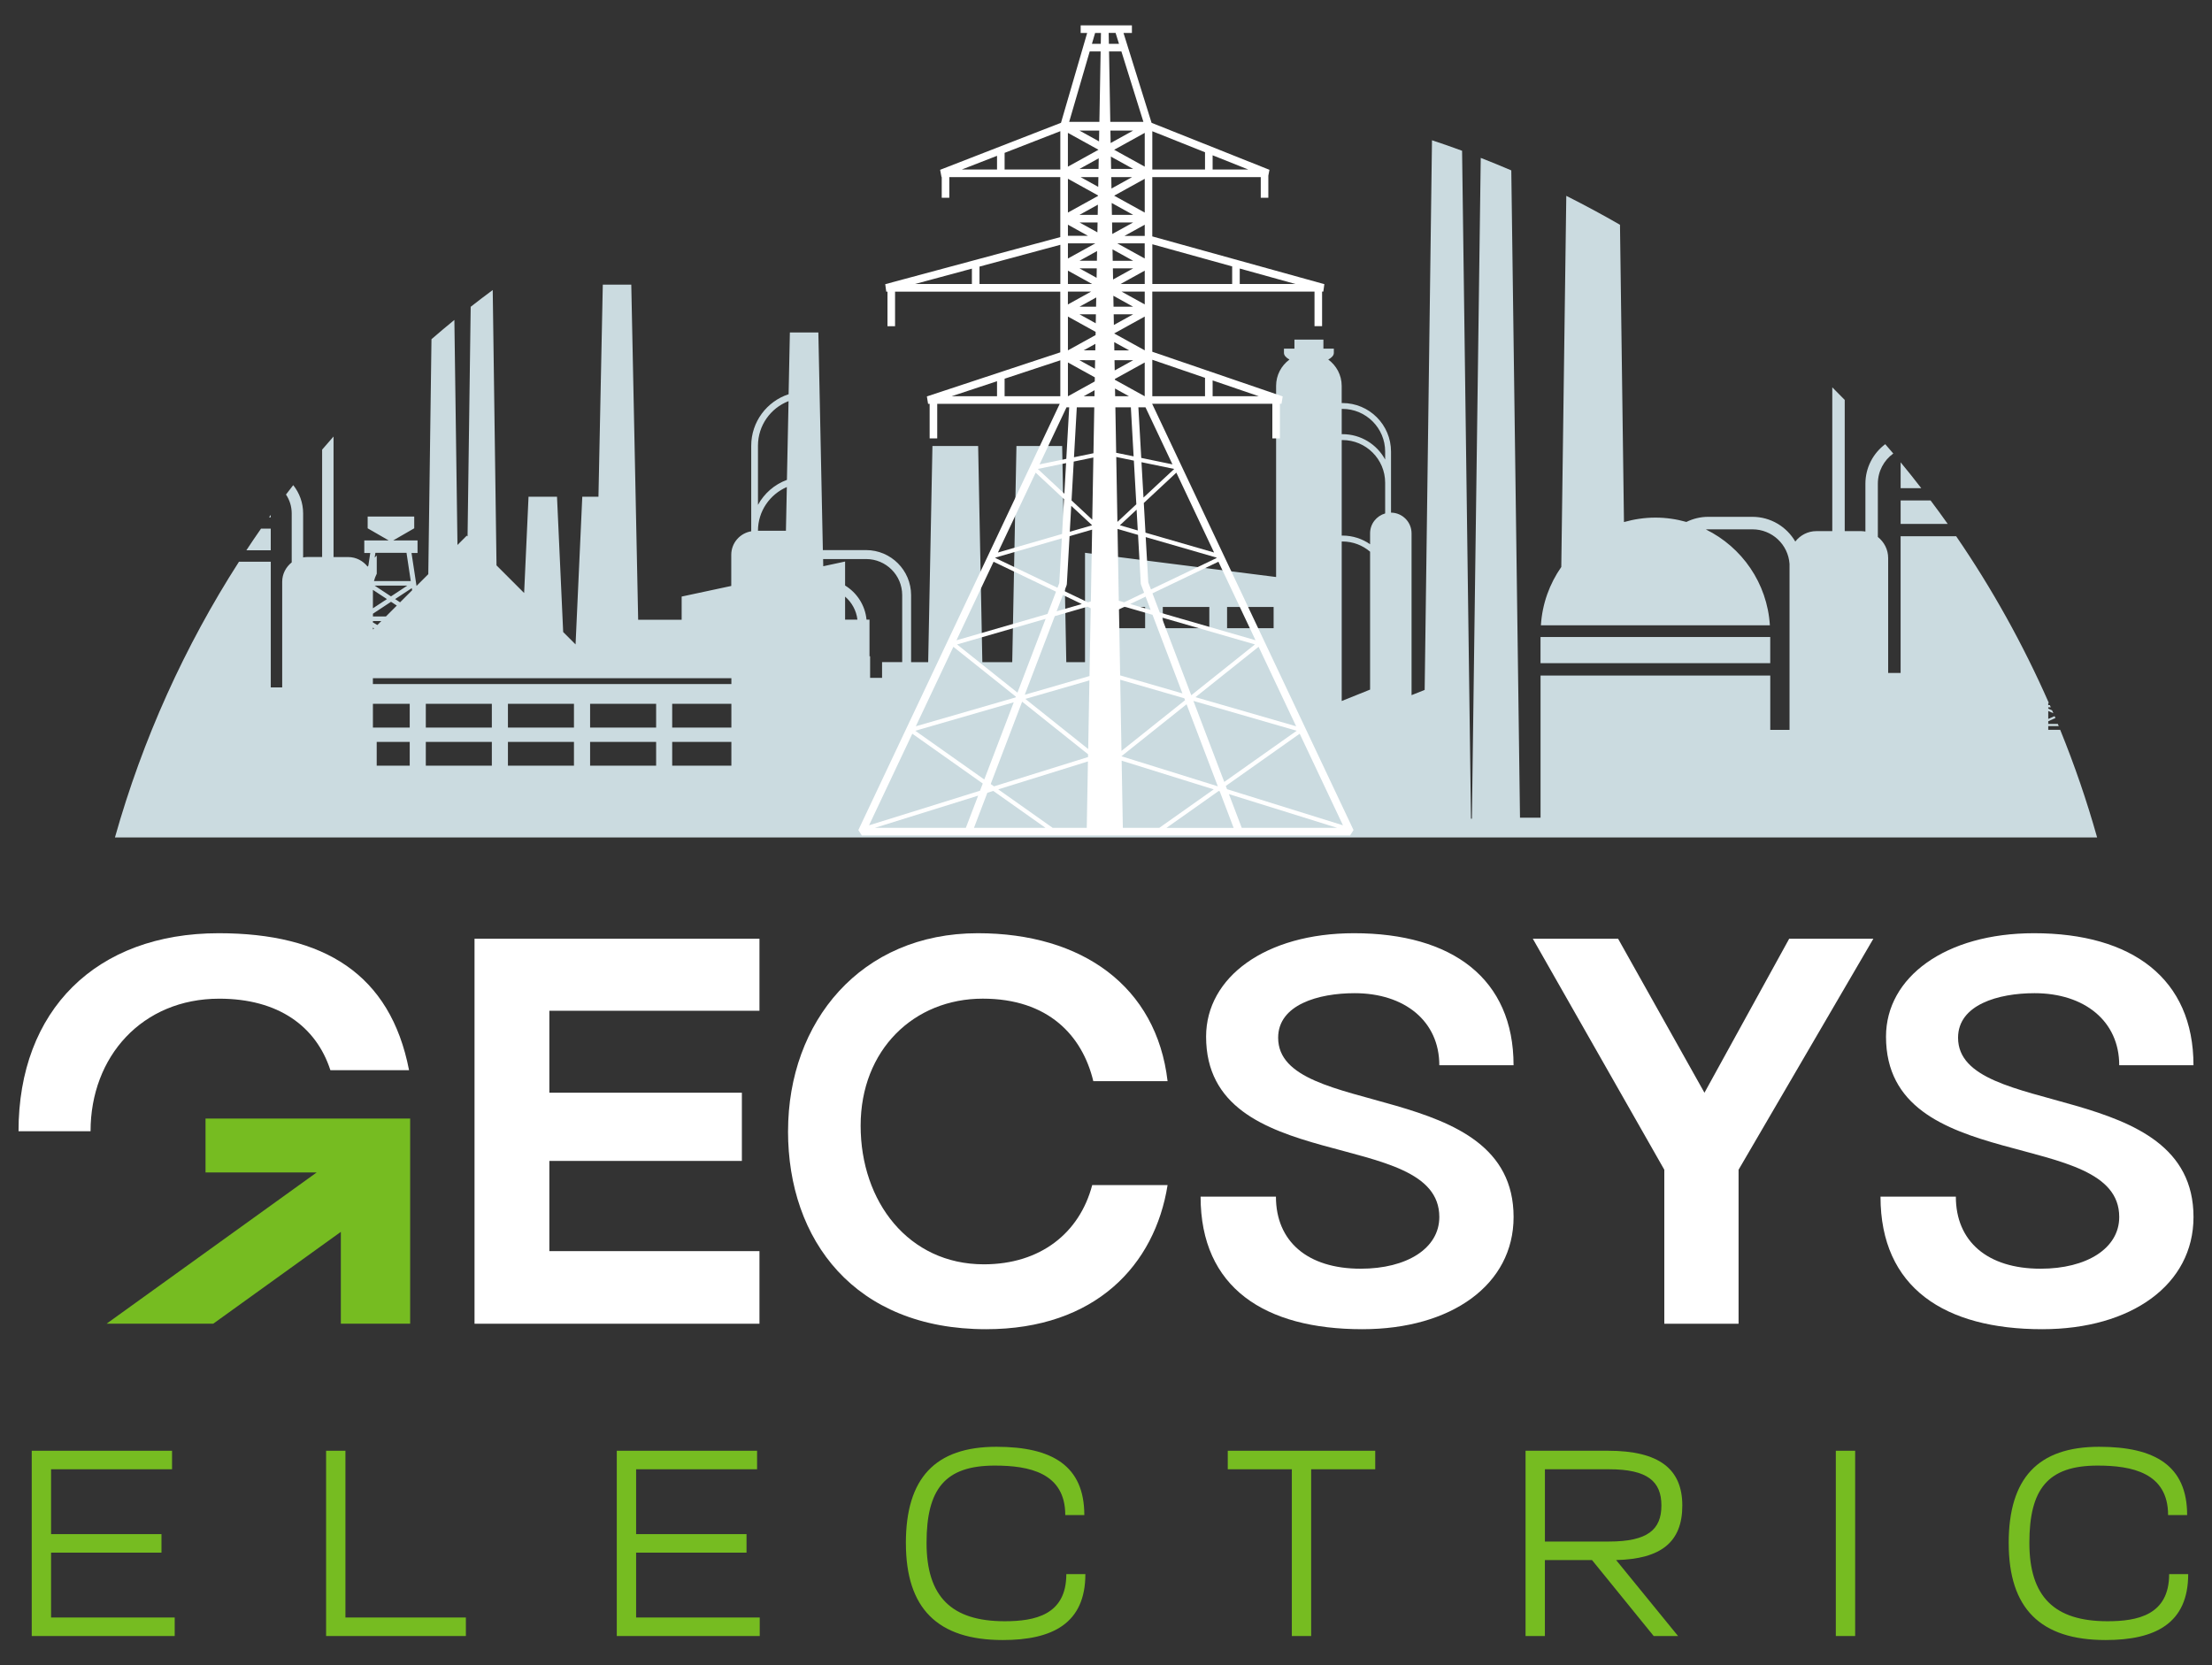 <svg xmlns="http://www.w3.org/2000/svg" id="Capa_1" viewBox="0 0 800 602.37"><rect x="0" y="0" width="800" height="602.37" fill="#333333" stroke="none"/><defs><style>      .cls-1 {        fill: #fff;      }      .cls-2 {        fill: #76bc21;      }      .cls-3 {        fill: #cbdbe0;      }    </style></defs><g><g><path class="cls-1" d="M6.7,409.17c0-43.77,28.05-71.62,72.41-71.62,38,0,62.07,14.72,68.83,49.54h-28.45c-5.17-15.92-18.9-25.86-40.19-25.86-27.85,0-46.55,20.89-46.55,47.94H6.7Z"></path><path class="cls-2" d="M38.53,478.8l75.99-54.71h-40.19v-19.5h74.01v74.2h-25.07v-33.22l-46.15,33.22h-38.59Z"></path><path class="cls-1" d="M171.62,339.54h103.05v26.06h-75.99v29.64h69.63v24.67h-69.63v32.63h75.99v26.26h-103.05v-139.26Z"></path><path class="cls-1" d="M285.01,409.17c0-39.59,26.26-71.62,68.63-71.62,37.8,0,64.66,19.3,68.63,53.51h-26.86c-3.98-16.51-16.31-29.84-39.99-29.84-24.87,0-44.16,18.5-44.16,45.96s17.31,50.13,44.56,50.13c20.49,0,34.62-11.34,39.19-28.65h27.26c-4.58,28.85-26.06,52.12-65.65,52.12-47.55,0-71.62-32.23-71.62-71.62Z"></path><path class="cls-1" d="M520.55,385.3c0-15.92-12.53-26.06-30.64-26.06-13.13,0-27.65,4.18-27.65,16.11,0,29.64,85.15,14.32,85.15,64.85,0,24.47-22.48,40.58-54.71,40.58-35.21,0-58.49-14.92-58.49-47.94h27.25c0,16.11,11.34,26.06,30.64,26.06,16.71,0,28.45-7.36,28.45-18.7,0-32.82-84.35-14.52-84.35-65.25,0-21.49,21.49-37.4,53.51-37.4,35.61,0,57.69,16.51,57.69,47.75h-26.86Z"></path><path class="cls-1" d="M628.78,478.8h-26.86v-55.7l-47.55-83.55h30.84l31.23,55.7,30.64-55.7h30.44l-48.74,83.55v55.7Z"></path><path class="cls-1" d="M766.45,385.3c0-15.92-12.53-26.06-30.64-26.06-13.13,0-27.65,4.18-27.65,16.11,0,29.64,85.15,14.32,85.15,64.85,0,24.47-22.48,40.58-54.71,40.58-35.21,0-58.49-14.92-58.49-47.94h27.25c0,16.11,11.34,26.06,30.64,26.06,16.71,0,28.45-7.36,28.45-18.7,0-32.82-84.35-14.52-84.35-65.25,0-21.49,21.49-37.4,53.51-37.4,35.61,0,57.69,16.51,57.69,47.75h-26.86Z"></path></g><g><path class="cls-2" d="M11.48,524.74h50.74v6.7H18.47v23.46h39.93v6.7H18.47v23.46h44.71v6.7H11.48v-67.02Z"></path><path class="cls-2" d="M117.94,524.74h6.99v60.32h43.56v6.7h-50.55v-67.02Z"></path><path class="cls-2" d="M223.07,524.74h50.74v6.7h-43.75v23.46h39.93v6.7h-39.93v23.46h44.71v6.7h-51.7v-67.02Z"></path><path class="cls-2" d="M327.62,558.16c0-23.55,10.63-34.85,32.75-34.85,20.2,0,31.79,6.89,31.79,24.7h-6.89c0-15.32-13.12-17.9-25.47-17.9-18,0-24.7,8.42-24.7,27.96s9.1,28.34,28.24,28.34c10.82,0,22.31-2.2,22.31-17.04h6.89c0,17.81-11.87,23.84-29.87,23.84-23.65,0-35.04-11.49-35.04-35.04Z"></path><path class="cls-2" d="M467.21,531.44h-23.17v-6.7h53.33v6.7h-23.17v60.32h-6.99v-60.32Z"></path><path class="cls-2" d="M551.75,524.74h29.78c18.67,0,26.9,6.7,26.9,19.82s-7.56,19.34-23.94,19.72l22.4,27.48h-8.81l-22.31-27.48h-17.04v27.48h-6.99v-67.02ZM581.91,557.58c13.98,0,18.96-4.31,18.96-13.02s-4.98-13.12-18.96-13.12h-23.17v26.14h23.17Z"></path><path class="cls-2" d="M663.95,524.74h6.99v67.02h-6.99v-67.02Z"></path><path class="cls-2" d="M726.47,558.16c0-23.55,10.63-34.85,32.75-34.85,20.2,0,31.79,6.89,31.79,24.7h-6.89c0-15.32-13.12-17.9-25.47-17.9-18,0-24.7,8.42-24.7,27.96s9.1,28.34,28.24,28.34c10.82,0,22.31-2.2,22.31-17.04h6.89c0,17.81-11.87,23.84-29.87,23.84-23.65,0-35.04-11.49-35.04-35.04Z"></path></g></g><g><path class="cls-3" d="M97.3,187.12h.62v-.88c-.2.29-.42.59-.62.88ZM687.39,167.22v9.35h7.46c-2.43-3.16-4.92-6.27-7.46-9.35ZM745.11,263.97h-4.33v-1.34h3.79c-.09-.26-.2-.53-.33-.79h-3.46v-.97l2.6-1.15c-.11-.24-.2-.46-.31-.69l-2.29,1.01v-2.87l1.85.8c-.15-.35-.29-.68-.46-1.02l-1.39-.62v-.51h.91l-.33-.77h-.59v-.73l.2-.11c-9.31-21.18-20.54-41.35-33.49-60.24h-20.1v49.45h-4.5v-41.57c0-3.11-1.48-5.83-3.73-7.63v-19.26c0-4.5,2.19-8.47,5.58-10.92-.95-1.13-1.92-2.27-2.91-3.38-4.35,3.26-7.17,8.45-7.17,14.3v17.3c-.49-.07-.99-.15-1.5-.15h-5.98v-47.46c-1.5-1.54-3-3.05-4.5-4.55v52.01h-5.74c-3.11,0-5.85,1.48-7.64,3.77-3.11-5.34-8.89-8.94-15.51-8.94h-16c-2.83,0-5.49.68-7.88,1.85-3.57-1.01-7.32-1.57-11.21-1.57s-7.74.59-11.36,1.61l-1.44-107.53c-6.36-3.66-12.84-7.15-19.42-10.46l-1.81,134.24c-4.22,6.05-6.89,13.26-7.37,21.09h82.81c-.95-15.27-10.13-28.27-23.15-34.67.27-.02.55-.04.84-.04h16c7.11,0,12.93,5.5,13.42,12.51v60.02h-6.97v-19.64h-83.08v51.41h-7.43l-3.15-234.13c-3.66-1.57-7.33-3.07-11.05-4.52l-3.2,239.01h-.33l-3.22-241.59c-3.6-1.32-7.22-2.6-10.88-3.8l-2.65,198.81-4.74,1.9v-58.52c0-4.11-3.31-7.46-7.43-7.5v-22.07c0-9.71-7.86-17.57-17.57-17.57-.09,0-.18.02-.27.02v-6.22c0-3.91-1.92-7.37-4.85-9.53,1.24-.66,2.01-1.5,2.01-2.4v-1.55h-3.77v-3.26h-10.48v3.26h-3.79v1.55c0,.9.77,1.74,1.99,2.4-2.93,2.16-4.83,5.61-4.83,9.53v69.13l-69.11-8.76v39.56h-6.77l-1.5-78.18h-16.53l-1.52,78.18h-10.81l-1.52-78.18h-16.53l-1.54,78.18h-6.18v-24.23c0-9.02-7.3-16.31-16.29-16.31h-15.62l-1.63-78.71h-10.3l-.46,22.33c-7.85,2.58-13.52,9.95-13.52,18.65v30.93c-4.1.69-7.22,4.22-7.22,8.52v11.25l-17.94,3.84v8.38h-15.73l-2.49-121.21h-10.3l-1.57,76.72h-5.85l-2.43,53.42-4.48-4.48-2.23-48.94h-10.3l-1.59,34.82-9.99-9.99-1.37-99.6c-2.69,1.98-5.34,4.01-7.97,6.07l-1.13,83.05-.29-.27-3.36,3.37-1.12-81.4c-2.8,2.29-5.56,4.61-8.28,6.97l-1.15,84.99-4.26,4.26-1.81-11.92h2.18v-4.54h-8.81l7.61-4.39v-4.26h-16.84v4.26l7.61,4.39h-8.83v4.54h2.16l-.68,4.54c-.09.15-.2.26-.27.4-1.65-2.1-4.17-3.47-7.04-3.47h-5.29v-43.6c-1.39,1.57-2.78,3.16-4.13,4.75v38.84h-5.5c-.46,0-.91.07-1.37.15v-15.91c0-3.88-1.34-7.43-3.58-10.24-.88,1.13-1.76,2.27-2.62,3.4,1.32,1.96,2.07,4.32,2.07,6.84v17.7c-2.07,1.65-3.44,4.15-3.44,7v38.22h-4.13v-45.46h-11.5c-19.57,30.49-34.8,64.03-44.86,99.73h716.88c-3.73-13.28-8.19-26.24-13.33-38.88ZM148.93,212.72l.13.77-4.37,4.37-1.79-1.17,6.04-3.97ZM141.41,215.72l-5.93-3.91h11.85l-5.93,3.91ZM135.51,201.66l.26-1.7h11.25l1.54,10.22h-13.31c.24-.93.57-1.83,1.01-2.65v-6.6c-.26.22-.48.49-.73.73ZM134.87,213.36l5.07,3.33-5.07,3.33v-6.66ZM134.87,221.99l6.55-4.32,2.09,1.37-3.93,3.93h-4.7v-.99ZM134.87,224.63h3.05l-1.44,1.44-1.61-.93v-.51ZM134.87,227.02l.42.24-.42.42v-.66ZM148.18,276.95h-11.94v-8.6h11.94v8.6ZM148.18,263.16h-13.31v-8.6h13.31v8.6ZM177.88,276.95h-23.88v-8.6h23.88v8.6ZM177.88,263.16h-23.88v-8.6h23.88v8.6ZM207.58,276.95h-23.88v-8.6h23.88v8.6ZM207.58,263.16h-23.88v-8.6h23.88v8.6ZM237.3,276.95h-23.88v-8.6h23.88v8.6ZM237.3,263.16h-23.88v-8.6h23.88v8.6ZM264.51,276.95h-21.4v-8.6h21.4v8.6ZM264.51,263.16h-21.4v-8.6h21.4v8.6ZM264.51,247.43h-129.65v-2.12h129.65v2.12ZM284.24,191.98h-10.11c0-7.1,4.3-13.17,10.44-15.82l-.33,15.82ZM284.61,173.57c-4.5,1.65-8.21,4.88-10.48,9.05v-21.42c0-7.33,4.59-13.61,11.06-16.11l-.59,28.47ZM305.64,224.12v-8.32c2.41,2.07,4.06,4.99,4.46,8.32h-4.46ZM326.29,239.48h-7.28v5.71h-4.32v-7.81h-.22v-13.26h-1.08c-.51-5.23-3.49-9.73-7.75-12.34v-8.67l-7.9,1.7-.05-2.6h15.56c7.19,0,13.04,5.83,13.04,13.04v24.23ZM414.15,227.23h-16.83v-7.68h16.83v7.68ZM437.37,227.23h-16.83v-7.68h16.83v7.68ZM460.62,227.23h-16.83v-7.68h16.83v7.68ZM495.51,249.43l-10.26,4.13v-57.68c.09,0,.18-.02.27-.02,3.82,0,7.3,1.39,9.99,3.69v49.87ZM500.96,185.71c-3.13.9-5.45,3.75-5.45,7.19v3.95c-2.83-1.96-6.27-3.13-9.99-3.13-.09,0-.18.02-.27.02v-34.55c.09,0,.18-.02.27-.02,8.52,0,15.44,6.93,15.44,15.44v11.1ZM500.96,166.22c-2.98-5.47-8.76-9.18-15.44-9.18-.09,0-.18.02-.27.02v-9.14c.09,0,.18-.02.27-.02,8.52,0,15.44,6.93,15.44,15.44v2.89Z"></path><rect class="cls-3" x="557.15" y="230.41" width="83.08" height="9.46"></rect><path class="cls-3" d="M704.42,189.51h-17.03v-8.5h10.83c2.1,2.8,4.17,5.63,6.2,8.5Z"></path><path class="cls-3" d="M97.92,191.22v7.81h-8.81c1.72-2.63,3.49-5.23,5.29-7.81h3.53Z"></path></g><g><rect class="cls-1" x="445.58" y="378.02" width="2.74" height=".46" transform="translate(-66.98 97.69) rotate(-11.61)"></rect><path class="cls-1" d="M416.71,146.05h43.45v12.51h2.74v-12.51h.57l.44-2.67-47.17-16.15v-21.76h58.67v12.51h2.74v-12.51h.45l.37-2.69-62.23-17.27v-21.45h39.23v7.46h2.74v-7.98l.41-2.12-42.64-17-10.15-32.5h3.04v-2.74h-18.53v2.74h2.35l-9.47,32.5-43.71,17,.5,2.65h.08v7.46h2.74v-7.46h40.14v21.69l-63.31,17.03.36,2.7h.45v12.51h2.74v-12.51h59.76v21.95l-48.25,15.95.43,2.67h.57v12.51h2.74v-12.51h44.31l-72.83,154.17,1.24,1.96h176.6l1.24-1.96-72.83-154.17ZM413.52,44.08h-11.97l-.45-25.48h4.47l7.96,25.48ZM358.3,283.59l11.37-29.79,23.85,19.03-.02,1-34.01,10.6-1.2-.85ZM360.06,201.66l23.96-6.93-.91,16.16-.65,1.71-22.48-10.77.08-.17ZM385.75,211.67l.09-.41.98-17.33,8.16-2.36-.46,25.97-1.09.32-8.48-4.06.81-2.12ZM386.9,192.34l.53-9.38,7.56,7.04-8.09,2.34ZM391.25,218.48l-9.11,2.64,2.26-5.92,6.85,3.28ZM393.29,219.45l1.18.56-.44,24.52-23.41,6.77,10.86-28.44,11.82-3.42ZM393.56,270.93l-22.72-18.13,23.16-6.7-.44,24.83ZM367.98,250.53l-21.85-17.43,32.04-9.27-10.19,26.7ZM355.98,281.95l-24.95-17.63,35.61-10.3-10.66,27.93ZM395.04,187.99l-7.5-6.98.79-14.06,7.1-1.47-.4,22.52ZM384.93,178.57l-9.6-8.95,10.23-2.11-.62,11.06ZM409.83,130.29l-6.68,3.69-.07-3.69h6.75ZM403.02,126.74l-.05-2.99,5.44,3h-5.38ZM396.3,116.94l-5.9-3.26h5.95l-.06,3.26ZM402.78,113.68h7.05l-6.98,3.86-.07-3.86ZM396.13,126.73h-4.22s4.26-2.36,4.26-2.36l-.04,2.36ZM396.06,130.29l-.06,3.1-5.6-3.1h5.66ZM403.38,147.33h5.61l1,17.74-6.31-1.3-.29-16.44ZM403.31,143.31l-.05-2.78,5.03,2.78h-4.98ZM395.83,143.31h-3.89l3.93-2.17-.04,2.17ZM395.76,147.33l-.3,16.61-7.04,1.45,1.02-18.07h6.32ZM410.08,166.61l.89,15.79-6.84,6.37-.42-23.48,6.37,1.32ZM412.84,167.18l11.83,2.44-11.11,10.35-.73-12.8ZM440.02,201.83l-23.76,11.38-.97-2.54-.93-16.4,25.57,7.4.08.17ZM412.57,211.03l.09.41,1.13,2.96-7.21,3.45-1.95-.56-.46-25.97,7.42,2.15.99,17.57ZM405.14,245.86l23.17,6.7.27.71-22.98,18.34-.46-25.75ZM427.65,250.81l-22.53-6.52-.43-23.87,2.02-.97,10.11,2.92,10.82,28.43ZM420.12,223.33l33.75,9.76-23.03,18.38-10.71-28.14ZM408.74,218.48l5.58-2.67,1.83,4.81-7.41-2.14ZM405.01,190l6.06-5.65.42,7.52-6.48-1.88ZM405.63,273.5l23.51-18.76,11.3,29.67-34.81-10.85v-.06ZM431.61,253.52l37.35,10.8-26.19,18.51-11.16-29.31ZM432.36,252.17l22.83-18.22,13.58,28.75-36.41-10.53ZM419.45,221.57l-2.65-6.96,23.86-11.43,13.42,28.4-34.63-10.02ZM414.28,192.68l-.61-10.75,11.77-10.97,13.65,28.89-24.81-7.18ZM412.75,165.63l-1.04-18.31h2.57l9.75,20.64-11.28-2.33ZM413.96,143.31l-10.76-5.95v-.28s10.8-5.97,10.8-5.97v12.2h-.05ZM402.95,120.61l11.06-6.11v12.22l-11.06-6.11ZM402.73,110.94l-.07-3.96,7.16,3.96h-7.09ZM402.36,90.2l7.46,4.13h-7.39l-.07-4.13ZM396.71,94.32h-6.3l6.36-3.52-.06,3.52ZM409.83,97.07l-7.27,4.02-.07-4.02h7.34ZM404.1,88.03h9.9v5.47l-9.9-5.47ZM402.14,77.71l-.08-4.29,7.76,4.29h-7.69ZM409.83,80.46l-7.56,4.18-.07-4.18h7.64ZM401.85,61.1l-.08-4.46,8.06,4.46h-7.98ZM409.83,47.23l-8.15,4.5-.08-4.5h8.23ZM397.55,47.23l-.07,3.91-7.07-3.91h7.14ZM397.3,61.1h-6.89l6.96-3.85-.07,3.85ZM409.44,64.06l-7.46,4.13-.07-4.13h7.54ZM402.95,54.17l11.06-6.11v12.22l-11.06-6.11ZM397.28,54.17l-11.06,6.11v-12.22l11.06,6.11ZM397.25,64.06l-.06,3.53-6.38-3.53h6.45ZM397,77.71h-6.59l6.66-3.68-.07,3.68ZM396.95,80.46l-.06,3.58-6.48-3.58h6.55ZM386.23,93.5v-5.47h9.9l-9.9,5.47ZM396.66,97.07l-.06,3.42-6.19-3.42h6.25ZM414.01,97.89v4.84h-8.76l8.76-4.84ZM406.7,85.32l7.31-4.04v4.05h-7.31ZM402.95,70.78l11.06-6.11v12.22l-11.06-6.11ZM397.6,44.08h-10.92l7.43-25.48h3.95l-.45,25.48ZM397.13,70.69v.17s-10.9,6.02-10.9,6.02v-12.22l10.9,6.03ZM393.5,85.3h-7.27v-4.02l7.27,4.02ZM386.23,97.89l8.76,4.84h-8.76v-4.84ZM396.41,110.94h-6l6.06-3.35-.06,3.35ZM396.25,120.04l-.02,1.16-9.96,5.5h-.04v-12.2l10.02,5.54ZM386.23,131.11l9.73,5.38-.03,1.48-9.65,5.34h-.05v-12.2ZM385.72,147.33h.97l-1.05,18.64-9.67,2,9.75-20.64ZM384.82,180.52l-.71,12.62-23.2,6.71,13.65-28.89,10.26,9.56ZM381.92,214.01l-3.08,8.06-32.92,9.52,13.42-28.4,22.58,10.82ZM344.8,233.95l22.61,18.04-.1.27-36.09,10.44,13.58-28.75ZM355.43,283.4l-1,2.61-40.13,12.51,15.65-33.13,25.48,18.01ZM357.09,286.75l2.14-.67,18.9,13.36h-25.88l4.84-12.69ZM349.31,299.44h-32.92l37.37-11.65-4.45,11.65ZM361.03,285.52l32.44-10.11-.43,24.03h-12.32l-19.69-13.92ZM405.66,275.14l33.3,10.38-19.69,13.92h-13.18l-.43-24.3ZM440.77,286.09l.35.11,5.04,13.25h-24.29l18.9-13.36ZM444.45,287.23l39.16,12.21h-34.51l-4.65-12.21ZM443.33,284.28l26.72-18.89,15.65,33.13-41.92-13.07-.45-1.17ZM438.56,143.31v-5.71l16.68,5.71h-16.68ZM435.81,136.66v6.65h-19.06v-13.18l19.06,6.53ZM414.01,110.11l-8.39-4.64h8.39v4.64ZM448.37,102.73v-5.6l20.18,5.6h-20.18ZM445.63,96.37v6.36h-28.87v-14.38l28.87,8.01ZM416.75,47.47l19.06,7.6v6.25h-19.06v-13.85ZM438.56,61.32v-5.15l12.92,5.15h-12.92ZM404.7,15.85h-3.66l-.07-3.94h2.5l1.23,3.94ZM398.18,11.92l-.07,3.94h-3.2l1.15-3.94h2.12ZM360.59,56.36v4.96h-12.76l12.76-4.96ZM363.33,61.32v-6.03l20.15-7.84v13.86h-20.15ZM351.5,97.17v5.56h-20.62l20.62-5.56ZM354.25,102.73v-6.3l29.24-7.89v14.19h-29.24ZM394.61,105.48l-8.39,4.64v-4.64h8.39ZM383.48,143.31h-20.15v-6.33l20.15-6.66v12.99ZM360.59,137.89v5.42h-16.4l16.4-5.42ZM313.87,299.44h0s0,0,0,0h0ZM486.13,299.44h0s0,0,0,0h0Z"></path></g></svg>